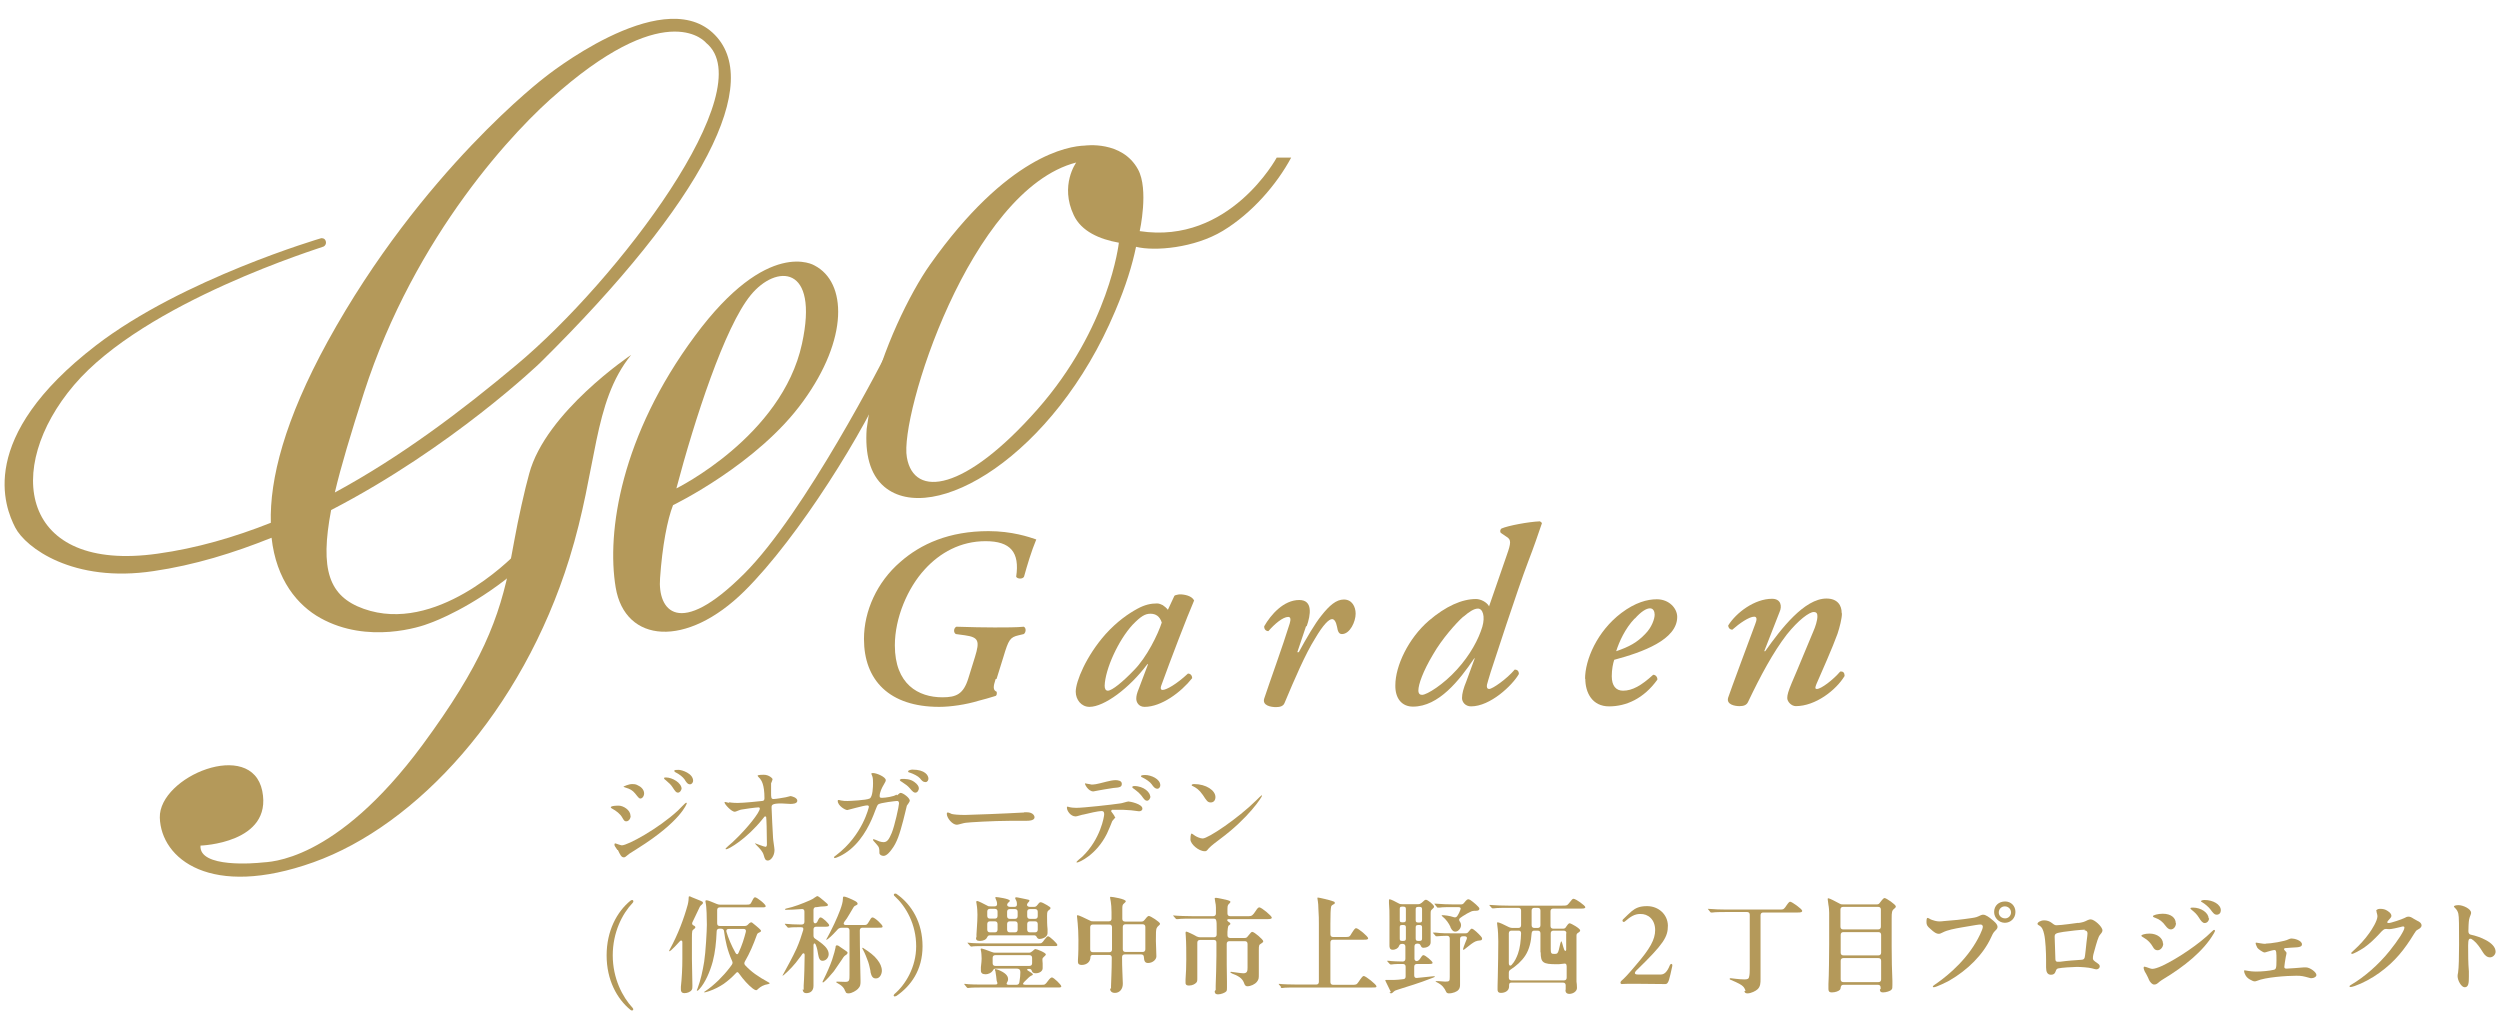 <?xml version="1.0" encoding="UTF-8"?>
<svg id="uuid-de3c63ad-a72e-44cf-b2de-d36222a2b158" data-name="レイヤー 2" xmlns="http://www.w3.org/2000/svg" xmlns:xlink="http://www.w3.org/1999/xlink" viewBox="0 0 102 42">
  <defs>
    <style>
      .uuid-1547b7a5-53f9-4a2c-9d73-319209291077 {
        fill: none;
      }

      .uuid-29652e2a-a24c-414d-ba9b-d9a54c81b5b2 {
        clip-path: url(#uuid-c5779f30-0e00-4677-b56f-599619e899ea);
      }

      .uuid-20f8231a-cb82-44f8-9ad7-1f102fecfc80 {
        fill: #b4995a;
      }
    </style>
    <clipPath id="uuid-c5779f30-0e00-4677-b56f-599619e899ea">
      <rect class="uuid-1547b7a5-53f9-4a2c-9d73-319209291077" width="102" height="42"/>
    </clipPath>
  </defs>
  <g id="uuid-96f8f991-1a83-4dd9-b8f9-6c299ba728a6" data-name="ヘッダーフッター">
    <g class="uuid-29652e2a-a24c-414d-ba9b-d9a54c81b5b2">
      <g>
        <g>
          <path class="uuid-20f8231a-cb82-44f8-9ad7-1f102fecfc80" d="M25.84,41.18s-.02.05-.05.05c-.03,0-.06-.02-.07-.03-.55-.45-.97-1.22-.97-2.22s.42-1.78.97-2.23c.03-.02.05-.03.07-.03.03,0,.05.02.05.05v.02s-.01.03-.03.05c-.42.44-.81,1.2-.81,2.14s.4,1.7.81,2.14c.02.03.03.05.03.06Z"/>
          <path class="uuid-20f8231a-cb82-44f8-9ad7-1f102fecfc80" d="M27.78,40.37s0-.03,0-.11c.04-.36.06-.76.06-1.14v-.69c0-.06-.06-.08-.1-.03-.15.17-.28.3-.36.37-.05.04-.06.04-.07.04s-.01,0-.01-.01c0,0,0-.02.03-.07.33-.6.57-1.24.73-1.82.03-.12.04-.24.04-.31,0-.02.01-.03.03-.03s.05.01.08.03l.37.15c.06.03.1.04.1.08,0,.03-.01.05-.06.09-.06.05-.07.07-.15.25-.06.13-.14.3-.22.46-.03.06,0,.11.05.13.05.02.07.05.07.07,0,.03-.02.05-.06.08-.07.05-.08.06-.08.37v.84c0,.27.02.81.02,1.09,0,.1,0,.13-.03.18-.05.08-.18.13-.29.13-.13,0-.15-.08-.15-.15ZM28.73,40.48s0-.02.03-.03c.21-.14.36-.27.55-.45.18-.18.31-.32.47-.53.04-.06.06-.08.08-.11.03-.05.04-.09.01-.15-.19-.42-.28-.83-.33-1.22,0-.06-.05-.1-.12-.1h-.07c-.07,0-.11.04-.11.11-.02.45-.06.85-.16,1.23-.11.41-.31.87-.54,1.12-.04.05-.07.07-.09.07,0,0-.02,0-.02-.01,0,0,0-.03.03-.08.13-.36.2-.67.27-1.09.06-.37.11-1.28.11-1.51,0-.26-.01-.74-.05-.9,0-.03-.01-.06-.01-.06,0-.03.02-.04.05-.04.05,0,.25.08.41.15.05.02.09.03.13.03h1.07c.16,0,.18-.01.24-.14.07-.14.09-.16.13-.16.07,0,.43.28.43.36,0,.04-.03.05-.14.05h-1.73c-.07,0-.11.04-.11.11,0,.19,0,.37,0,.54,0,.07.03.11.1.11h1.02c.05,0,.09-.01.13-.05l.06-.06s.06-.04.07-.04.04,0,.08.04c.05.04.2.16.24.2.03.03.09.08.09.11,0,.03-.03.04-.06.06-.06.03-.09.03-.12.13-.13.36-.28.72-.48,1.06-.03.06-.03.1.01.15.25.27.52.46.94.69.05.03.06.03.06.05,0,.01-.01.02-.05.03-.2.03-.32.11-.41.19-.04.04-.06.06-.09.06-.04,0-.1-.04-.14-.07-.18-.14-.38-.36-.55-.6-.06-.09-.09-.08-.15-.01-.14.15-.3.29-.48.42-.16.11-.39.23-.6.3-.1.03-.16.05-.18.05,0,0-.02,0-.02-.01ZM30.34,37.9h-.61c-.08,0-.11.05-.09.12.07.24.2.56.37.86.04.07.09.07.12,0,.15-.32.23-.59.3-.86.02-.08-.02-.12-.09-.12Z"/>
          <path class="uuid-20f8231a-cb82-44f8-9ad7-1f102fecfc80" d="M32.79,40.39c0-.06,0-.12,0-.18.02-.23.04-.97.04-1.25,0-.07-.06-.09-.1-.03-.03.05-.07.1-.11.15-.19.27-.43.52-.63.69-.04.03-.05.04-.06.04,0,0,0,0,0-.01,0,0,0-.02.03-.06.18-.33.38-.69.54-1.04.11-.25.2-.51.27-.75.02-.08,0-.12-.09-.12h-.06c-.1,0-.35,0-.43.02-.02,0-.03,0-.03,0-.01,0-.02,0-.04-.03l-.08-.09s-.02-.03-.02-.03c0,0,0-.01.01-.01h0c.17.02.45.03.59.03h.09c.07,0,.11-.04.11-.11v-.42c0-.08-.05-.11-.12-.1-.24.02-.48.03-.63.03-.03,0-.04,0-.04-.02,0,0,0-.02.04-.03.33-.07.66-.2.98-.34.09-.04.12-.06.19-.11.08-.05.09-.06.11-.06.03,0,.16.1.25.18.15.12.18.16.18.18,0,.04-.03.05-.15.06-.1,0-.18.01-.3.03-.01,0-.03,0-.04,0-.06,0-.1.05-.1.11v.45c0,.12.09.13.15.05.03-.05.07-.19.14-.19.08,0,.35.26.35.32,0,.06-.07.06-.18.06h-.35c-.07,0-.11.04-.11.11v.25c0,.06.02.1.07.13.09.06.19.13.29.21.16.13.26.27.26.42,0,.13-.1.27-.25.27-.1,0-.15-.08-.18-.26-.02-.12-.04-.26-.1-.4-.03-.07-.09-.06-.09.02v1.27c0,.13,0,.35,0,.39,0,.2-.12.3-.29.3-.12,0-.15-.08-.15-.16ZM33.56,40.06s0-.02.03-.07c.16-.32.28-.6.36-.83.08-.24.12-.4.14-.5,0-.07.02-.09.06-.09.01,0,.05,0,.12.06l.22.15c.07.05.09.06.09.09,0,.04-.03.07-.06.09-.05.03-.08.04-.17.19-.11.16-.23.34-.33.48-.12.15-.32.37-.4.43-.03.02-.04.03-.05.03,0,0,0,0,0-.01ZM34.48,40.44c-.03-.12-.12-.23-.33-.34-.03-.01-.03-.02-.03-.03,0,0,0-.02.03-.02.06,0,.27.01.34.01.17,0,.17-.07.17-.3v-1.8c0-.07-.04-.11-.11-.11h-.19c-.12,0-.16.04-.21.1-.09.1-.22.24-.37.36-.03.02-.05.03-.06.03,0,0-.01,0-.01-.01s0,0,.03-.05c.05-.09.18-.33.3-.59.17-.37.35-.79.35-1.01,0-.05,0-.1.04-.1.02,0,.08.01.15.04.29.12.41.18.41.25,0,.03-.02.05-.05.06-.04.02-.09.03-.13.11l-.16.27c-.06.11-.13.21-.2.3-.05.07-.03.13.06.13h.75c.1,0,.12-.01.2-.15.05-.09.09-.16.14-.16.09,0,.41.3.41.37,0,.05-.03.05-.19.05h-.63c-.07,0-.11.04-.11.11,0,.78.03,1.98.03,2.06,0,.14,0,.22-.11.33-.06.06-.24.18-.38.18-.09,0-.12-.03-.13-.1ZM35.52,39.64c-.03-.12-.05-.26-.1-.4-.06-.16-.12-.33-.22-.51-.02-.03-.02-.04-.02-.05,0,0,0-.01.01-.01s.03,0,.06.03c.22.14.42.29.54.45.12.15.19.3.19.46,0,.11-.07.31-.24.31-.12,0-.18-.06-.23-.28Z"/>
          <path class="uuid-20f8231a-cb82-44f8-9ad7-1f102fecfc80" d="M36.51,40.66s-.05-.02-.05-.04h0s.01-.04.03-.06c.46-.39.89-1.11.89-1.95,0-.9-.41-1.62-.88-2.05-.03-.02-.03-.04-.03-.06,0-.03.02-.04.05-.04,0,0,.01,0,.02,0,.01,0,.03,0,.05.02.61.43,1.05,1.16,1.05,2.13s-.48,1.62-1.06,2.02c-.02.01-.04.02-.06.02Z"/>
          <path class="uuid-20f8231a-cb82-44f8-9ad7-1f102fecfc80" d="M39.48,40.31s-.01,0-.04-.03l-.08-.1s-.02-.02-.02-.03c0,0,0-.01.01-.01h0c.19.03.6.03.73.03h.52c.1,0,.11-.04.08-.11-.01-.03-.02-.05-.02-.08,0-.06-.03-.23-.04-.3,0-.03,0-.04-.02-.08,0-.03-.01-.04-.01-.05,0,0,0-.01.02-.01.01,0,.07.01.12.03.27.11.4.23.4.38,0,.04-.01.08-.03.11-.05.07-.04.12.05.12h.32c.06,0,.11-.03.12-.1.03-.17.04-.31.04-.41,0-.08-.02-.15-.15-.15h-.85c-.09,0-.1.04-.13.09-.05.07-.15.14-.3.14-.12,0-.18-.06-.18-.13v-.16c.02-.15.03-.29.03-.35,0-.08-.01-.27-.03-.33,0-.01-.01-.04-.01-.05,0,0,0-.03.03-.03.04,0,.24.07.42.14.05.02.09.03.13.03h1.39c.06,0,.09-.02.14-.06.07-.07.11-.09.12-.09.06,0,.43.15.43.22,0,.01,0,.03-.07.09-.04.04-.07.06-.07.11,0,.01,0,.07.01.17v.18c.01.13-.13.22-.28.22-.09,0-.14-.03-.16-.09-.01-.04-.03-.09-.12-.09s-.1.05-.01.09c.09.05.17.11.17.13,0,.02-.01.04-.07.06-.05.02-.15.12-.27.24-.09.09-.08.13.05.13h.64c.14,0,.15,0,.26-.15.08-.11.13-.15.17-.15.07,0,.38.3.38.36,0,.04-.02.05-.14.05h-3.16c-.07,0-.39,0-.5.02h-.04ZM39.61,38.61s-.02,0-.04-.03l-.08-.09s-.02-.03-.02-.03c0,0,0,0,.01,0h0c.2.03.64.03.75.03h2.15c.11,0,.13,0,.24-.16.07-.09.11-.13.14-.13.07,0,.38.3.38.35,0,.05-.03.05-.12.05h-2.84c-.11,0-.49,0-.54.02h-.04ZM39.84,38.24s0-.07,0-.12c0-.11.04-.46.04-.8,0-.1-.01-.3-.03-.4,0-.04-.02-.1-.02-.12,0-.03.02-.04.04-.04.04,0,.26.11.41.19.04.03.08.03.13.03h.17c.07,0,.11-.04.1-.11,0-.07-.03-.14-.05-.18-.02-.05-.02-.06-.02-.07,0-.02.02-.02.03-.02.05,0,.56.07.56.15,0,.02-.01.03-.03.05-.04.03-.06.05-.07.08-.03.07.03.12.1.12h.19c.07,0,.11-.04.1-.12,0-.09-.03-.15-.05-.18-.02-.03-.02-.05-.02-.06,0-.02.02-.03.03-.03.02,0,.05,0,.09.01l.29.06c.13.03.17.03.17.06,0,.01,0,.03-.02.05-.03.03-.06.06-.07.09-.03.07.03.12.1.12h.18c.06,0,.09-.02.13-.07.06-.08.09-.12.14-.12s.17.07.26.12c.13.08.14.09.14.12s-.02.05-.06.08c-.06.04-.08.06-.08.24,0,.16,0,.36.02.54,0,.05,0,.11,0,.16,0,.18-.24.24-.33.24-.05,0-.08-.03-.1-.06-.03-.06-.06-.09-.12-.09h-1.8c-.08,0-.09.04-.12.09-.04.09-.16.14-.29.14s-.16-.05-.16-.13ZM40.59,37.48c.07,0,.11-.04.11-.11v-.18c0-.07-.04-.11-.11-.11h-.2c-.07,0-.11.04-.11.11v.18c0,.07.04.11.11.11h.2ZM40.59,38.04c.07,0,.11-.04.11-.11v-.23c0-.07-.04-.11-.11-.11h-.2c-.07,0-.11.04-.11.11v.23c0,.07.04.11.11.11h.2ZM40.61,38.97c-.07,0-.11.04-.11.11v.22c0,.07.04.11.11.11h1.39c.07,0,.11-.04.11-.11v-.22c0-.07-.04-.11-.11-.11h-1.39ZM41.09,37.38c0,.07.04.11.11.11h.21c.07,0,.11-.04.11-.11v-.18c0-.07-.04-.11-.11-.11h-.21c-.07,0-.11.04-.11.11v.18ZM41.09,37.93c0,.07.04.11.11.11h.21c.07,0,.11-.04.11-.11v-.23c0-.07-.04-.11-.11-.11h-.21c-.07,0-.11.04-.11.11v.23ZM42.02,37.09c-.07,0-.11.04-.11.11v.18c0,.07.04.11.11.11h.21c.07,0,.11-.04.11-.11v-.18c0-.07-.04-.11-.11-.11h-.21ZM42.02,37.59c-.07,0-.11.04-.11.11v.23c0,.07.04.11.11.11h.21c.07,0,.11-.04.11-.11v-.23c0-.07-.04-.11-.11-.11h-.21Z"/>
          <path class="uuid-20f8231a-cb82-44f8-9ad7-1f102fecfc80" d="M45.33,40.34s0-.07,0-.12c0-.16.03-.57.03-1.15,0-.07-.04-.11-.11-.11h-.65c-.07,0-.11.03-.11.09,0,.19-.15.32-.36.32-.11,0-.15-.05-.15-.12,0-.03,0-.06,0-.09.02-.27.02-.56.02-.81,0-.54-.06-.93-.06-.98,0-.02.01-.03.03-.03.04,0,.3.12.5.22.05.03.08.03.13.03h.64c.07,0,.11-.04.11-.11v-.27c0-.36-.06-.56-.06-.59,0-.03.01-.03.03-.03.07,0,.61.09.61.18,0,.02,0,.03-.07.09-.06.05-.07.08-.07.23v.4c0,.07.04.11.11.11h.67c.06,0,.09-.02.13-.07.06-.08.13-.16.17-.16.07,0,.46.25.46.32,0,.03-.03.05-.06.08-.03.02-.06.06-.08.1-.03.07-.03.2-.03.52,0,.2.02.39.02.63,0,.13-.15.27-.34.27-.12,0-.16-.07-.17-.24,0-.07-.04-.11-.11-.11h-.67c-.07,0-.11.04-.11.11,0,.47.02.67.03,1.05v.05c0,.19-.12.36-.32.36-.15,0-.2-.09-.2-.18ZM44.48,38.74c0,.07.04.11.11.11h.67c.07,0,.11-.04.11-.11v-.91c0-.07-.04-.11-.11-.11h-.67c-.07,0-.11.04-.11.11v.91ZM46.62,38.84c.07,0,.11-.04.11-.11v-.91c0-.07-.04-.11-.11-.11h-.7c-.07,0-.11.04-.11.11v.91c0,.07.04.11.11.11h.7Z"/>
          <path class="uuid-20f8231a-cb82-44f8-9ad7-1f102fecfc80" d="M49.6,40.39s0-.12,0-.18c.01-.16.03-.98.03-1.21v-.54c0-.07-.03-.11-.1-.11h-.57c-.07,0-.11.04-.11.11v1.43c0,.13,0,.16-.05.21-.05.05-.15.11-.29.11s-.14-.08-.14-.11,0-.08,0-.14c.02-.22.03-.59.03-.81,0-.27,0-.69-.02-.95,0-.06-.01-.11-.01-.14s.01-.05.03-.05c.03,0,.09.03.2.08.06.03.15.07.23.12.05.02.09.03.13.03h.57c.07,0,.11-.04.11-.11v-.24c0-.18,0-.28-.02-.34-.01-.06-.06-.07-.12-.07h-.86c-.13,0-.48,0-.58.02h-.05s-.03,0-.04-.02l-.08-.09s-.03-.03-.03-.04c0,0,0,0,.02,0h0c.18.02.56.03.77.03h.85c.07,0,.11-.04.11-.11v-.24c0-.07-.01-.16-.03-.24,0-.04-.02-.1-.02-.13,0-.02.02-.03.05-.03.06,0,.42.08.49.1.06.02.1.04.1.06,0,.03-.02.05-.03.06-.06.06-.09.07-.09.23v.19c0,.07.04.11.11.11h.77c.11,0,.16-.04.27-.21.07-.11.11-.15.15-.15.09,0,.51.35.51.42,0,.05-.08.06-.16.06h-1.6c-.07,0-.08.06-.02.1.04.02.09.06.09.09,0,.02-.01.03-.04.05-.05.03-.06.04-.08.28,0,.04,0,.09,0,.14,0,.07.04.11.11.11h.59c.06,0,.1-.02.13-.07.12-.15.15-.18.18-.18.09,0,.45.32.45.38,0,.03-.01.05-.09.1s-.09.06-.09.27c0,.24,0,.73,0,.98,0,.16,0,.21-.08.31-.08.1-.25.18-.39.18-.06,0-.1-.04-.12-.1-.06-.17-.15-.29-.48-.41-.07-.03-.09-.05-.09-.06,0,0,0-.02.03-.02.03,0,.39.06.5.06.16,0,.17-.1.17-.23v-.97c0-.07-.04-.11-.11-.11h-.63c-.07,0-.11.04-.11.11,0,.53,0,1.27.01,1.54,0,.11,0,.23,0,.26,0,.07,0,.1-.03.14-.04.05-.21.12-.33.12s-.14-.06-.14-.13Z"/>
          <path class="uuid-20f8231a-cb82-44f8-9ad7-1f102fecfc80" d="M52.27,40.27l-.08-.09s-.02-.03-.02-.03c0,0,0-.01.01-.01h0c.11.02.55.03.77.03h.75c.07,0,.11-.04.11-.11v-2.37c0-.12,0-.38-.02-.62,0-.24-.04-.39-.04-.42,0-.02,0-.03.02-.03.05,0,.47.1.58.14.06.02.11.03.11.07s-.02.06-.06.07c-.04.02-.08.05-.09.09-.02.09-.03.32-.03.69v.44c0,.07.04.11.11.11h.53c.14,0,.16-.03.22-.14.12-.19.15-.22.19-.22.09,0,.49.34.49.41,0,.06-.08.06-.19.06h-1.24c-.07,0-.11.04-.11.11v1.62c0,.07.04.11.11.11h.78c.15,0,.18,0,.26-.12.12-.18.17-.24.21-.24.08,0,.52.35.52.42,0,.05-.03.05-.17.05h-3.07c-.13,0-.53,0-.6.02-.02,0-.03,0-.03,0-.01,0-.03-.01-.04-.03Z"/>
          <path class="uuid-20f8231a-cb82-44f8-9ad7-1f102fecfc80" d="M56.75,40.48s-.18-.36-.21-.43c0,0-.02-.04-.02-.05s0-.02.03-.02c.04,0,.27,0,.35,0,.07,0,.2-.01.35-.03.07,0,.1-.05.1-.11v-.4c0-.07-.04-.11-.11-.11h-.04c-.1,0-.31,0-.42.02h-.04s-.02,0-.04-.02l-.09-.1s-.02-.03-.02-.03c0,0,0,0,.01,0h.06c.13.02.44.03.57.03h0c.07,0,.11-.04.11-.11v-.5c0-.07-.04-.11-.11-.11h-.03c-.09,0-.11.06-.12.09-.03.08-.13.15-.26.15s-.13-.12-.13-.18c0-.15,0-.29,0-.38v-.75c0-.21,0-.37-.02-.6,0-.06,0-.09,0-.1,0-.02,0-.05.03-.05.04,0,.23.09.37.17.05.03.09.03.14.03h.66c.05,0,.09-.02.14-.06.1-.1.13-.12.17-.12.07,0,.33.21.33.28,0,.03-.02.06-.08.11-.06.05-.06.06-.06.24,0,.21,0,.56,0,.81,0,.15,0,.24,0,.3,0,.16-.18.22-.29.22-.06,0-.09-.03-.11-.08-.02-.04-.04-.09-.12-.09h-.03c-.07,0-.11.04-.11.11v.5c0,.09.07.11.11.1.07-.02.1-.06.15-.14.06-.09.08-.1.11-.1.07,0,.37.25.37.31,0,.04-.04.05-.14.05h-.5c-.07,0-.11.04-.11.11v.36c0,.07.04.11.11.1.23-.02.45-.05.58-.06.09-.01.1-.01.12-.01s.03,0,.03.01c0,.02-.02.03-.1.06-.15.06-.51.2-1.23.42-.18.06-.29.09-.31.11-.03.02-.06.05-.08.07-.03.02-.05.03-.07.03-.02,0-.03-.01-.06-.05ZM57.25,37.63c.09,0,.11-.03.11-.1v-.44c0-.07-.02-.1-.11-.1h-.04c-.09,0-.1.03-.1.1v.44c0,.07.01.1.1.1h.04ZM57.21,37.74c-.09,0-.1.03-.1.1v.45c0,.07.01.1.1.1h.04c.09,0,.11-.03.11-.1v-.45c0-.07-.02-.1-.11-.1h-.04ZM58.02,37.1c0-.07-.02-.1-.11-.1h-.04c-.09,0-.11.03-.11.1v.44c0,.07.02.1.11.1h.04c.09,0,.11-.03.11-.1v-.44ZM57.91,38.39c.09,0,.11-.03.11-.1v-.45c0-.07-.02-.1-.11-.1h-.04c-.09,0-.11.03-.11.1v.45c0,.07.02.1.11.1h.04ZM59,40.46c-.07-.15-.15-.27-.37-.38-.04-.02-.06-.03-.06-.04,0,0,0-.01.03-.01.01,0,.03,0,.09,0,.06,0,.21.02.27.02.18,0,.19-.02.19-.19v-1.57c0-.07-.04-.11-.11-.11-.14,0-.3.01-.4.02h-.04s-.03,0-.04-.03l-.08-.09s-.02-.03-.02-.03c0,0,0,0,.01,0h.11c.2.03.49.03.69.03h.52c.06,0,.1-.02.13-.07.08-.1.1-.12.13-.12.07,0,.29.22.36.3.06.07.06.09.06.11,0,.03-.02.07-.08.07-.06,0-.15.02-.19.04-.09.04-.24.15-.37.26-.07.06-.1.08-.12.08-.01,0-.02,0-.02-.02,0-.02.06-.19.09-.26l.06-.15c.03-.07,0-.12-.08-.12h-.08c-.07,0-.11.04-.11.11v1.84c0,.08,0,.16-.06.23-.06.08-.23.15-.4.15-.05,0-.09-.03-.1-.05ZM59.18,37.82c-.07-.15-.17-.3-.33-.43-.03-.02-.03-.03-.03-.04,0,0,.01-.01.03-.01.08,0,.29.02.46.08.06.02.11.01.15-.05.05-.08.09-.15.12-.24.04-.08,0-.12-.08-.12h-.22c-.13,0-.44,0-.54.02-.07,0-.08,0-.09,0,0,0-.02-.01-.03-.03l-.08-.1s-.02-.02-.02-.03c0,0,0,0,.01,0h.06c.2.02.51.03.72.03h.3c.06,0,.09-.02.13-.07.1-.13.14-.14.17-.14.02,0,.06.02.08.03.12.08.37.29.37.35,0,.05-.03.09-.14.09-.12,0-.16.01-.22.04-.09.04-.18.09-.32.18l-.1.07c-.06.04-.06.09-.02.15.03.04.05.09.05.15,0,.12-.11.26-.23.26-.06,0-.12-.01-.2-.17Z"/>
          <path class="uuid-20f8231a-cb82-44f8-9ad7-1f102fecfc80" d="M63.88,40.37v-.17c0-.07-.04-.11-.11-.11h-2.1c-.07,0-.1.03-.1.11v.05c0,.17-.16.26-.33.26-.13,0-.14-.08-.14-.14,0-.04,0-.24.01-.52.01-.43.02-1.05.02-1.44,0-.19-.01-.46-.04-.65,0-.03-.01-.09-.01-.1s0-.03.03-.03c.05,0,.27.1.46.2.05.02.09.03.13.03h.25c.07,0,.11-.04.11-.11v-.6c0-.07-.04-.11-.11-.11h-.42c-.13,0-.48,0-.58.02h-.05s-.03,0-.04-.02l-.08-.09s-.02-.03-.02-.03c0,0,.01,0,.02,0h0c.21.02.55.03.77.03h2.17c.18,0,.21,0,.27-.07.15-.19.17-.21.21-.21.09,0,.48.28.48.34s-.08.06-.18.06h-1.13c-.07,0-.11.04-.11.11v.6c0,.07.04.11.11.11h.4c.06,0,.1-.02.13-.08.08-.12.11-.14.14-.14.06,0,.43.21.43.29,0,.04-.03.06-.07.09-.05.03-.08.05-.08.12v1.88c.01.07.02.15.02.26,0,.13-.15.24-.31.24-.12,0-.16-.07-.16-.15ZM62.85,38.85v-.77c0-.07-.04-.11-.11-.11h-.14c-.07,0-.1.03-.11.11-.02.33-.09.65-.26.91-.15.23-.37.42-.6.57-.05.03-.07.07-.07.13v.2c0,.07.04.11.11.11h2.14c.07,0,.11-.04.11-.11v-.46c0-.11-.05-.13-.14-.11-.1.02-.21.02-.27.02-.55,0-.65-.06-.65-.48ZM61.96,37.97h-.29c-.07,0-.11.04-.11.11v1.21c0,.12.07.14.13.06.11-.12.18-.27.24-.43.09-.25.12-.54.13-.84,0-.07-.03-.11-.1-.11ZM62.49,37.75c0,.07.04.11.11.11h.14c.07,0,.11-.04.11-.11v-.6c0-.07-.04-.11-.11-.11h-.14c-.07,0-.11.04-.11.11v.6ZM63.91,38.08c0-.07-.04-.11-.11-.11h-.42c-.07,0-.11.04-.11.11v.65c0,.17.03.19.14.19.05,0,.1,0,.13-.03.05-.05.07-.18.12-.39.02-.07.03-.09.04-.09.01,0,.02,0,.04.08.03.11.05.18.08.26.03.07.08.06.08,0v-.67Z"/>
          <path class="uuid-20f8231a-cb82-44f8-9ad7-1f102fecfc80" d="M66.12,40.09s0-.05.03-.07c.12-.1.3-.29.6-.65.57-.66.78-1.04.78-1.42,0-.44-.29-.67-.61-.66-.22,0-.39.1-.63.31-.06.05-.13-.03-.07-.09.15-.15.27-.26.35-.33.16-.13.32-.21.63-.21.47,0,.84.34.85.79,0,.47-.16.74-1.28,1.83-.1.1-.09.17.05.17h.94c.14,0,.26-.1.37-.38.03-.07.1-.07.1,0,0,0,0,.02,0,.03-.12.54-.15.74-.28.74-.38,0-.75-.01-1.06-.01-.18,0-.36,0-.5,0-.12,0-.2.01-.22.01-.03,0-.06-.03-.06-.07Z"/>
          <path class="uuid-20f8231a-cb82-44f8-9ad7-1f102fecfc80" d="M71.22,40.42c-.02-.05-.06-.14-.11-.18-.06-.06-.18-.13-.49-.26-.03-.01-.05-.02-.05-.04s.02-.03.04-.03c.03,0,.33.05.57.05.12,0,.17-.03.18-.09.03-.1.03-.24.03-.36v-2.19c0-.07-.04-.11-.11-.11h-.82c-.13,0-.49,0-.59.02h-.05s-.03,0-.04-.02l-.08-.1s-.02-.02-.02-.03c0,0,0,0,.01,0h0c.21.02.56.03.77.03h2.19c.12,0,.15-.03.24-.17.09-.13.12-.15.15-.15.07,0,.49.3.49.37,0,.06-.06.07-.19.07h-1.4c-.07,0-.11.04-.11.11v2.6c0,.15,0,.31-.12.42-.07.07-.27.17-.41.17-.09,0-.11-.03-.13-.09Z"/>
          <path class="uuid-20f8231a-cb82-44f8-9ad7-1f102fecfc80" d="M76.73,40.36v-.07c0-.07-.04-.11-.11-.11h-1.41c-.07,0-.1.04-.11.11,0,.03-.01.07-.04.1-.05.05-.18.1-.32.1-.12,0-.14-.06-.14-.14,0-.07,0-.14,0-.2.02-.31.03-1.24.03-1.61v-1.3c0-.06-.01-.24-.03-.32-.01-.09-.03-.21-.03-.23,0-.03,0-.04.03-.04.04,0,.28.12.46.22.05.03.09.03.14.03h1.37c.06,0,.1-.02.13-.07.12-.16.16-.19.19-.19.07,0,.46.27.46.34,0,.04-.03.07-.07.1-.09.07-.1.14-.1.39,0,.39-.01,1.81.03,2.55,0,.09,0,.13,0,.17,0,.12,0,.15-.04.19-.05.06-.22.11-.34.11s-.13-.06-.13-.13ZM76.63,37.92c.07,0,.11-.04.11-.11v-.7c0-.07-.04-.11-.11-.11h-1.43c-.07,0-.11.04-.11.11v.7c0,.07.04.11.11.11h1.43ZM75.21,38.03c-.07,0-.11.04-.11.11v.73c0,.07.04.11.11.11h1.43c.07,0,.11-.04.11-.11v-.73c0-.07-.04-.11-.11-.11h-1.43ZM75.21,39.09c-.07,0-.11.04-.11.11v.76c0,.07.04.11.11.11h1.43c.07,0,.11-.04.11-.11v-.76c0-.07-.04-.11-.11-.11h-1.43Z"/>
          <path class="uuid-20f8231a-cb82-44f8-9ad7-1f102fecfc80" d="M78.77,37.51s.09.04.18.06c.12.03.2.03.36.01.4-.03.71-.06,1.11-.12.21-.03.23-.04.4-.12.04-.02.08-.02.1-.02.1,0,.26.12.34.19.09.07.24.19.24.31,0,.07-.07.13-.12.18-.06.06-.1.15-.15.26-.32.69-.94,1.31-1.7,1.75-.07.04-.53.27-.63.27-.03,0-.04-.01-.04-.03s.02-.03.07-.07c.27-.18,1.15-.81,1.69-1.74.08-.13.28-.51.28-.63,0-.05-.04-.09-.09-.09-.08,0-.2.02-.78.12-.28.05-.57.1-.78.21-.06.03-.1.05-.15.05-.09,0-.18-.05-.35-.21-.12-.1-.15-.16-.15-.27,0-.14.02-.17.05-.17.02,0,.07.03.12.06ZM81.81,36.78c.24,0,.42.18.42.43s-.19.44-.43.44-.44-.2-.44-.44c0-.26.19-.43.45-.43ZM81.79,36.98c-.11,0-.24.09-.24.25,0,.14.12.24.26.24s.24-.12.24-.24c0-.15-.12-.25-.25-.25Z"/>
          <path class="uuid-20f8231a-cb82-44f8-9ad7-1f102fecfc80" d="M84.79,37.66c.19-.03.23-.04.39-.12.04-.02.09-.03.12-.03.15,0,.48.3.48.45,0,.07-.06.13-.1.18-.07.08-.13.29-.24.69-.05.17-.05.22-.05.27,0,.07.04.1.2.21.06.04.08.08.08.12,0,.06-.06.12-.14.12-.04,0-.09-.02-.17-.04-.15-.04-.47-.06-.63-.06-.15,0-.63.03-.75.06-.05.01-.08.03-.11.12-.03.1-.09.14-.19.14-.15,0-.2-.12-.2-.3v-.31c0-.27-.02-.8-.08-1.05-.04-.17-.08-.28-.2-.35-.06-.03-.07-.05-.07-.07,0-.06.13-.14.27-.14.11,0,.22.03.32.11s.13.09.19.09c.19,0,.81-.09.89-.1ZM85.06,37.93c-.13,0-.69.06-.87.09-.31.05-.36.07-.36.2,0,.14.03.75.03.92,0,.09.06.1.09.1.02,0,.05,0,.09,0,.37-.05.6-.06.87-.08.11,0,.15-.05.16-.18.02-.13.03-.28.06-.54.03-.23.04-.32.04-.36,0-.08-.05-.12-.12-.12Z"/>
          <path class="uuid-20f8231a-cb82-44f8-9ad7-1f102fecfc80" d="M88.26,38.5c0,.13-.1.27-.23.27-.09,0-.14-.04-.2-.15-.08-.14-.2-.27-.36-.36-.09-.05-.1-.06-.1-.09,0-.03.15-.08.33-.08.32,0,.55.19.55.41ZM87.66,39.93c-.03-.06-.07-.15-.1-.2-.08-.12-.1-.21-.1-.25,0-.02.01-.04.04-.04s.13.04.19.06c.06.02.09.03.12.03.09,0,.22-.04.42-.13.61-.29,1.51-.89,2.01-1.39.06-.06.08-.07.1-.07.02,0,.03.01.03.03,0,.02,0,.04-.05.12-.41.71-1.21,1.35-2.06,1.86-.06.04-.1.06-.16.11-.09.08-.13.11-.21.11-.08,0-.17-.09-.23-.23ZM88.78,37.66c0,.15-.1.26-.21.26-.08,0-.14-.05-.21-.14-.13-.18-.25-.27-.42-.33-.09-.03-.1-.05-.1-.07,0-.04.2-.1.4-.1.35,0,.53.18.53.38ZM90.13,37.46c0,.1-.07.2-.18.2-.08,0-.15-.08-.24-.23-.08-.13-.17-.21-.28-.3-.05-.04-.06-.05-.06-.07,0-.03.06-.03.11-.03.32,0,.63.21.63.44ZM90.61,37.14c0,.1-.06.18-.17.18-.1,0-.16-.09-.25-.21-.07-.1-.24-.24-.33-.29-.04-.03-.06-.03-.06-.05,0-.03.08-.05.15-.05.34,0,.66.18.66.42Z"/>
          <path class="uuid-20f8231a-cb82-44f8-9ad7-1f102fecfc80" d="M92.43,38.5c.2,0,.79-.09.95-.18.04-.02.08-.03.12-.03.11,0,.42.08.42.24,0,.08-.08.11-.2.12-.21.01-.31.02-.44.03-.07,0-.09.02-.09.04,0,.02,0,.03.03.06.06.06.07.08.07.11,0,.04-.02.09-.03.15-.02.13-.06.35-.06.41,0,.05.03.07.09.07s.61-.04.7-.05c.03,0,.07,0,.1,0,.15,0,.42.19.42.31,0,.07-.1.13-.2.13-.03,0-.06,0-.11-.02-.22-.06-.29-.08-.51-.08-.39,0-1.27.06-1.61.21-.05.02-.08.02-.09.02-.05,0-.11-.03-.2-.08-.1-.06-.16-.12-.21-.25-.01-.03-.02-.06-.02-.09s0-.03.03-.03c.04,0,.21.05.45.05s.56-.03.72-.07c.1-.02.12-.06.12-.38s0-.43-.08-.43c-.05,0-.23.05-.29.07-.05.02-.1.03-.12.03-.06,0-.26-.14-.29-.19-.03-.06-.07-.15-.07-.18,0-.03,0-.03.03-.03.03,0,.26.05.38.05Z"/>
          <path class="uuid-20f8231a-cb82-44f8-9ad7-1f102fecfc80" d="M96.95,37.14s.05-.06.15-.06c.13,0,.22.02.32.09.11.07.15.14.15.2,0,.06-.07.11-.14.2-.03.03-.03.05-.03.06,0,.02.02.03.06.03.09,0,.53-.15.63-.2.09-.05.12-.06.18-.06.06,0,.11.02.2.08.07.04.11.06.16.09.07.03.17.09.17.19,0,.06-.06.12-.14.16-.09.05-.09.06-.16.17-.39.64-.78,1.14-1.42,1.6-.3.22-.69.43-1.01.54-.09.03-.14.04-.16.04s-.05,0-.05-.03c0-.02.03-.04.08-.07.51-.3,1.1-.8,1.57-1.39.32-.4.59-.81.59-.93,0-.03-.01-.05-.05-.05-.02,0-.05,0-.1.02-.1.03-.39.09-.46.09-.07,0-.11-.01-.14-.01-.08,0-.12.03-.29.22-.18.19-.35.36-.6.54-.21.14-.45.26-.49.26-.03,0-.04-.02-.04-.03,0-.02.01-.03.12-.13.21-.19.45-.45.61-.68.11-.15.34-.51.34-.7,0-.06-.04-.16-.04-.2Z"/>
          <path class="uuid-20f8231a-cb82-44f8-9ad7-1f102fecfc80" d="M100.31,36.93c.18,0,.51.15.51.31,0,.02,0,.04-.02.09-.03.06-.04.11-.06.18-.02.09-.03.38-.03.48,0,.08.03.14.12.15.29.06.99.3.99.69,0,.11-.1.23-.23.23-.12,0-.22-.09-.29-.21-.11-.18-.24-.37-.38-.48-.07-.06-.1-.07-.13-.07-.05,0-.09.02-.09.28,0,.36,0,.7.03,1.05,0,.07,0,.15,0,.22,0,.25-.01.43-.17.43-.14,0-.29-.28-.29-.45,0-.03,0-.07.02-.15.03-.18.04-.67.04-1.14,0-.75,0-1.15-.03-1.26-.02-.09-.06-.16-.13-.23-.04-.04-.05-.05-.05-.06,0-.05.12-.06.19-.06Z"/>
        </g>
        <g>
          <path class="uuid-20f8231a-cb82-44f8-9ad7-1f102fecfc80" d="M20.84,22.86c-.46,2.39-1.2,4.27-3.6,7.53-3.57,4.83-6.29,4.77-6.54,4.8s-2.59.24-2.52-.69c0,0,2.95-.09,2.52-2.23-.44-2.15-4.22-.59-4.18,1.09.05,1.68,2.07,3.32,6.27,1.82s8.5-6.14,10.44-12.39c1.16-3.73.94-6.35,2.52-8.31,0,0-3.49,2.33-4.16,4.85-.17.6-.46,1.9-.6,2.69l-.16.86v-.02Z"/>
          <path class="uuid-20f8231a-cb82-44f8-9ad7-1f102fecfc80" d="M20.9,23.43c-1.65,1.34-3.12,1.91-3.38,2-.34.14-2.51.86-4.44-.21-.94-.52-1.81-1.56-2-3.28-1.54.62-3.16,1.12-4.81,1.36-3.29.5-5.23-.96-5.65-1.78-.42-.82-1.6-3.66,3.3-7.43,3.54-2.72,9.18-4.37,9.18-4.37,0,0,.13-.02.18.09.05.11,0,.21-.08.25-.07.04-7.28,2.24-10.18,5.65-2.9,3.41-2.19,7.67,3.41,6.88,1.59-.22,3.13-.67,4.62-1.26-.05-1.78.56-4.19,2.32-7.4,3.83-6.96,8.85-10.77,8.85-10.77,0,0,4.7-3.79,6.85-1.83,2.15,1.96-.36,6.89-7.04,13.48,0,0-3.59,3.45-8.52,6-.46,2.43-.1,3.52,1.33,4.03,2.92,1.04,5.94-1.97,6.25-2.29M13.65,20.1c2.7-1.46,5.19-3.34,7.43-5.22,4.12-3.44,10.03-11.25,7.73-13.13,0,0-1.49-1.87-5.92,1.92l-.08.07c-1.75,1.47-5.88,5.83-7.96,12.28-.54,1.69-.94,3.01-1.19,4.08"/>
          <path class="uuid-20f8231a-cb82-44f8-9ad7-1f102fecfc80" d="M36.3,15.17c-.98,2.35-3.72,6.76-5.92,8.94-2.37,2.35-4.88,2.13-5.26-.14s.22-6.2,3.23-10.26c2.99-4.05,4.88-2.88,4.88-2.88,1.33.69,1.39,2.99-.46,5.54-1.85,2.57-5.31,4.24-5.31,4.24-.23.58-.44,1.67-.53,2.98-.1,1.3.75,2.5,3.43-.18,2.47-2.46,5.71-8.79,5.98-9.33M27.59,19.93s4.31-2.12,5.13-5.9c.71-3.25-1.06-3.25-2.09-1.99-1.06,1.29-2.29,5.07-3.04,7.91"/>
          <path class="uuid-20f8231a-cb82-44f8-9ad7-1f102fecfc80" d="M35.52,16.42c.44-2.1,1.62-4.49,2.43-5.63,3.15-4.45,5.65-4.83,6.31-4.85,0,0,1.52-.22,2.17.97.45.82.07,2.52.07,2.52,3.67.56,5.59-3,5.59-3h.59c-.59,1.1-1.6,2.27-2.79,2.99-1.16.7-2.78.84-3.54.65-.15.73-.41,1.59-.85,2.62-2.5,5.94-7.46,8.82-9.42,7.17-.6-.51-.79-1.36-.72-2.36M45.64,9.9c-.78-.14-1.52-.46-1.83-1.12-.58-1.22.1-2.15.1-2.15-4.34,1.12-7.22,10.35-6.91,12.03.29,1.68,2.37,1.39,5.32-1.95,2.95-3.34,3.33-6.81,3.33-6.81"/>
          <path class="uuid-20f8231a-cb82-44f8-9ad7-1f102fecfc80" d="M40.62,27.71c-.1.3-.11.45.04.51.02.04.02.17-.06.18-.2.06-.49.15-.67.19-.52.16-1.15.25-1.61.25-2.04,0-3.07-1.09-3.07-2.77,0-1.14.53-2.32,1.48-3.14.84-.74,2-1.26,3.6-1.26.96,0,1.66.24,1.95.34-.2.48-.37,1.05-.5,1.52-.06.11-.28.09-.32,0,.15-1-.23-1.45-1.25-1.45s-1.86.47-2.48,1.15c-.7.76-1.22,1.98-1.22,3.1,0,1.59.96,2.12,1.94,2.12.57,0,.86-.13,1.06-.78l.27-.87c.2-.65.15-.8-.41-.88l-.37-.05c-.11-.06-.09-.25.02-.3.65.02,1.09.03,1.56.03.43,0,.92,0,1.19-.03.11.05.09.24,0,.3l-.21.05c-.35.08-.41.18-.62.88l-.28.9h-.02Z"/>
          <path class="uuid-20f8231a-cb82-44f8-9ad7-1f102fecfc80" d="M53.29,25.54l-.36,1.07h.06c.31-.57.66-1.17.92-1.49.33-.42.61-.66.92-.66.33,0,.48.29.48.58,0,.32-.23.83-.56.83-.13,0-.17-.12-.2-.3-.04-.2-.11-.31-.2-.31-.13,0-.36.22-.7.8-.39.62-.82,1.62-1.24,2.62-.05.13-.18.17-.35.17-.2,0-.57-.06-.48-.35.22-.67.75-2.12,1.04-3.06.05-.17.04-.27-.06-.27-.22,0-.56.29-.81.58-.11,0-.18-.09-.17-.2.27-.47.79-1.07,1.43-1.07.56,0,.47.6.3,1.08"/>
          <path class="uuid-20f8231a-cb82-44f8-9ad7-1f102fecfc80" d="M47.94,24.29s.13-.04.2-.04c.19,0,.49.06.58.25-.29.67-.95,2.39-1.34,3.47-.05.14,0,.18.05.18.16,0,.58-.24,1.04-.67.08,0,.17.06.17.19-.46.58-1.26,1.17-1.94,1.17-.25,0-.34-.2-.34-.33,0-.11.02-.21.11-.43l.37-.98h-.03c-.73.98-1.76,1.74-2.36,1.74-.33,0-.56-.29-.56-.62,0-.41.42-1.45,1.22-2.35.47-.52.94-.84,1.29-1.03.31-.17.56-.22.81-.22.08,0,.17.04.23.07.05.03.16.12.21.19l.27-.58h.02ZM46.21,25.49c-.58.63-1.12,1.81-1.14,2.49,0,.12.04.2.13.2.17,0,.61-.36,1.06-.83.53-.53.99-1.48,1.14-1.95-.08-.25-.24-.36-.46-.36s-.39.1-.73.45"/>
          <path class="uuid-20f8231a-cb82-44f8-9ad7-1f102fecfc80" d="M75.15,25.04c0,.19-.09.55-.18.82-.18.51-.68,1.64-.86,2.05-.05.13-.07.2.02.2.17,0,.66-.37.95-.71.13-.02.18.06.18.18-.35.58-1.19,1.23-1.99,1.23-.18,0-.35-.18-.35-.33,0-.13.04-.27.18-.61.27-.62.62-1.49.88-2.1.09-.2.17-.46.17-.62,0-.1-.02-.18-.15-.18-.18,0-.62.32-1.1.92-.56.73-1.07,1.68-1.58,2.75-.06.13-.18.17-.35.17-.18,0-.55-.06-.46-.35.04-.14.99-2.7,1.1-2.99.07-.17.09-.31-.04-.31-.2,0-.6.27-.89.53-.11,0-.17-.09-.17-.17.33-.53,1.08-1.09,1.79-1.09.37,0,.41.31.31.53l-.63,1.61h.04c.65-.92,1.6-2.15,2.5-2.15.46,0,.62.29.62.58"/>
          <path class="uuid-20f8231a-cb82-44f8-9ad7-1f102fecfc80" d="M60.75,24.75l.73-2.11c.17-.48.18-.62,0-.73l-.25-.17c-.04-.06-.02-.15.04-.18.25-.11,1.08-.27,1.56-.29.04.02.08.06.08.08-.18.52-.3.89-.57,1.59-.42,1.1-1.41,4.14-1.52,4.48-.07.25-.13.41-.15.51s0,.18.09.18c.13,0,.71-.4,1.04-.79.11,0,.17.06.17.18-.27.47-1.17,1.32-1.95,1.32-.24,0-.37-.18-.37-.34,0-.18.06-.4.18-.69l.34-.93h-.02c-.61.9-1.45,1.97-2.5,1.97-.46,0-.73-.34-.72-.87,0-.79.53-1.91,1.36-2.63.7-.6,1.36-.89,1.93-.89.2,0,.44.13.53.29M59.7,25.16c-.3.27-.87.91-1.23,1.54-.42.7-.6,1.23-.6,1.47,0,.13.06.18.15.18.2,0,.88-.43,1.42-1.03.55-.6.89-1.25,1.04-1.75.12-.42.02-.74-.18-.74-.16,0-.36.13-.59.33"/>
          <path class="uuid-20f8231a-cb82-44f8-9ad7-1f102fecfc80" d="M64.67,27.7c0-.78.49-1.94,1.48-2.69.57-.43,1.06-.56,1.45-.56.5,0,.83.37.83.72,0,.93-1.41,1.44-2.57,1.75-.05.15-.1.39-.1.67,0,.39.17.59.46.59.38,0,.75-.21,1.23-.65.11,0,.18.11.17.2-.56.78-1.28,1.09-1.97,1.09s-.97-.56-.97-1.13M66.69,25.24c-.39.41-.63.95-.75,1.33.53-.18.86-.36,1.19-.71.26-.26.38-.61.38-.78,0-.14-.06-.26-.19-.26-.15,0-.36.13-.62.42"/>
          <g>
            <path class="uuid-20f8231a-cb82-44f8-9ad7-1f102fecfc80" d="M25.73,33.29c0,.1-.07.22-.18.22-.07,0-.09-.03-.16-.15-.08-.15-.25-.28-.42-.37,0,0-.05-.03-.05-.05,0-.07.29-.07.32-.07.19,0,.48.18.48.4h0ZM25.19,34.68s-.09-.13-.1-.15c-.02-.03-.02-.07-.02-.08,0-.03.02-.04.04-.04,0,0,.22.08.26.08.24,0,1.49-.68,2.29-1.42.05-.05.31-.32.33-.32,0,0,.03,0,.03.03,0,0-.22.72-2.01,1.84-.28.18-.29.18-.33.21-.17.14-.18.15-.23.15-.1,0-.15-.11-.24-.3h0ZM26.28,32.37c0,.12-.08.21-.15.21-.05,0-.07-.02-.22-.21-.11-.13-.2-.18-.4-.24q-.07-.02-.07-.04s.21-.1.35-.1c.06,0,.15,0,.23.05.12.05.26.17.26.33h0ZM27.81,32.16c0,.06-.06.18-.15.18-.07,0-.11-.05-.22-.22-.08-.12-.12-.15-.29-.3-.02,0-.06-.06-.06-.07,0-.03.06-.03.08-.03.26,0,.64.22.64.47v-.02ZM28.28,31.85c0,.07-.05.15-.13.15-.1,0-.16-.1-.22-.2-.06-.09-.22-.22-.37-.29-.04-.02-.05-.05-.05-.06,0-.04.09-.04.18-.04.12,0,.59.14.59.45Z"/>
            <path class="uuid-20f8231a-cb82-44f8-9ad7-1f102fecfc80" d="M29.73,32.73c.15.03.34.03.37.03.24,0,.92-.07.99-.08.07,0,.1-.04.1-.11,0-.58-.13-.73-.18-.8-.02-.02-.1-.1-.1-.12,0-.04.21-.04.25-.04.22,0,.36.15.36.18,0,.03-.05.15-.06.17,0,.06,0,.3,0,.37,0,.21,0,.27.1.27s.37-.05.49-.07c.03,0,.18-.05.2-.05.04,0,.28.06.28.19,0,.13-.22.13-.28.13s-.31-.02-.37-.02c-.4,0-.4.07-.4.17,0,.07.05,1.13.06,1.23,0,.08.06.43.06.5,0,.24-.15.43-.27.43-.11,0-.13-.08-.17-.22-.04-.15-.18-.29-.26-.37,0,0-.1-.1-.1-.11s0,0,.02,0c0,0,.36.14.41.14.06,0,.06-.08.06-.11,0-.51-.02-1.08-.03-1.1,0-.02-.02-.03-.04-.03s-.03,0-.11.11c-.65.81-1.38,1.23-1.48,1.23,0,0-.03,0-.03-.02s.24-.23.29-.27c.64-.6,1.11-1.23,1.11-1.37,0-.03-.02-.05-.05-.05-.08,0-.62.07-.7.09-.05,0-.23.09-.27.09-.14,0-.42-.31-.42-.38,0-.02.02-.02.03-.02.03,0,.15.04.18.05l-.04-.03Z"/>
            <path class="uuid-20f8231a-cb82-44f8-9ad7-1f102fecfc80" d="M36.6,32.45c.1-.09.12-.1.15-.1.09,0,.37.2.37.32,0,.04-.1.17-.12.2,0,.02-.13.52-.15.61-.14.53-.25.9-.48,1.19-.05.07-.19.25-.32.25-.09,0-.17-.05-.17-.12,0-.18,0-.23-.13-.37-.12-.13-.13-.14-.13-.17,0-.02,0-.02.02-.02.04,0,.21.08.24.09.07.02.12.03.17.03.16,0,.23-.14.33-.37.12-.28.3-1.11.3-1.21s-.05-.1-.09-.1c-.03,0-.68.07-.76.14-.03.02-.07.12-.12.25-.16.44-.46,1.12-1.01,1.58-.3.25-.6.36-.64.36,0,0-.03,0-.03-.03s0-.02.09-.09c1.08-.82,1.33-1.96,1.33-1.97,0-.04-.02-.06-.07-.06-.14,0-.78.19-.81.19-.09,0-.39-.18-.39-.37,0-.02,0-.04.03-.04.02,0,.03,0,.11.02.1.02.16.02.26.02.07,0,.77-.03.9-.1.13-.06.14-.5.14-.62,0-.07,0-.22-.03-.29,0,0-.04-.09-.04-.1,0-.03.05-.03.07-.03.15,0,.52.16.52.29,0,.04-.02.08-.08.18-.08.13-.17.32-.17.47,0,.07.03.07.12.07s.48-.05.56-.13h0ZM37.3,31.9c.13.09.19.19.19.26,0,.08-.06.18-.14.18-.06,0-.1-.02-.24-.19-.09-.1-.14-.13-.33-.26-.02,0-.07-.05-.07-.07,0,0,.04-.04.08-.04.17,0,.34,0,.51.12h0ZM37.88,31.77c0,.06-.04.14-.12.14-.1,0-.15-.06-.23-.16-.07-.08-.26-.18-.42-.23-.05,0-.06-.04-.06-.05,0-.04.12-.07.17-.07.53,0,.66.24.66.37Z"/>
            <path class="uuid-20f8231a-cb82-44f8-9ad7-1f102fecfc80" d="M41.79,33.14h.1c.28,0,.32.17.32.2,0,.13-.18.15-.38.15h-.65c-.63,0-1.67.06-1.78.08-.06,0-.3.08-.36.08-.19,0-.41-.28-.41-.44,0-.03,0-.06.04-.06s.14.05.16.06c.08.02.26.04.55.04.15,0,1.74-.06,2.4-.1h0Z"/>
            <path class="uuid-20f8231a-cb82-44f8-9ad7-1f102fecfc80" d="M45.51,33.35s-.11.12-.13.15c0,.02-.18.44-.22.52-.44.88-1.15,1.17-1.21,1.17-.02,0-.03,0-.03-.02s.2-.19.24-.22c.75-.72.89-1.65.89-1.72,0-.06,0-.14-.11-.14-.12,0-.53.09-.72.14-.05,0-.28.08-.33.08-.22,0-.36-.24-.36-.35,0-.03,0-.05.03-.05,0,0,.06.02.07.02.07.02.2.03.28.03.29,0,1.47-.13,1.79-.18.06,0,.29-.08.34-.08.06,0,.57.1.57.29,0,.08-.07.11-.14.11-.05,0-.27-.04-.32-.04-.1,0-.22-.02-.32-.02-.16,0-.43,0-.46,0-.03.02-.04.05-.03.07,0,0,.15.19.15.23h0ZM44.5,32.01c.15,0,.19,0,.65-.12.12-.03.26-.06.36-.06s.26.02.26.15-.08.15-.35.17c-.23.03-.53.09-.6.1-.02,0-.2.04-.21.04-.22,0-.37-.32-.34-.33,0,0,.2.04.23.04v.02ZM46.94,32.49c0,.07-.06.18-.14.18-.07,0-.11-.04-.23-.21-.06-.07-.1-.12-.31-.28-.02,0-.07-.06-.07-.07s.04-.04.08-.04c.41,0,.66.27.66.43h0ZM47.34,32.04c0,.06-.04.14-.12.14-.1,0-.16-.08-.23-.18-.06-.09-.23-.21-.38-.28-.05-.02-.06-.04-.06-.05,0-.05.14-.05.17-.05.24,0,.62.16.62.42h0Z"/>
            <path class="uuid-20f8231a-cb82-44f8-9ad7-1f102fecfc80" d="M49.77,34.24c-.12.09-.35.26-.45.37-.09.11-.1.12-.17.12-.24,0-.58-.29-.58-.48,0-.03,0-.24.05-.24.02,0,.12.08.14.09.06.04.21.11.31.11.22,0,1.43-.81,2.19-1.56.07-.07.2-.2.21-.2s.02,0,.02.02c0,.04-.53.89-1.72,1.77h0ZM49.4,32.74c-.13,0-.17-.07-.32-.3-.16-.23-.28-.3-.42-.37-.02,0-.04-.02-.04-.04s.04-.04.1-.04c.49,0,.87.26.87.53,0,.14-.08.22-.19.22h0Z"/>
          </g>
        </g>
      </g>
    </g>
  </g>
</svg>